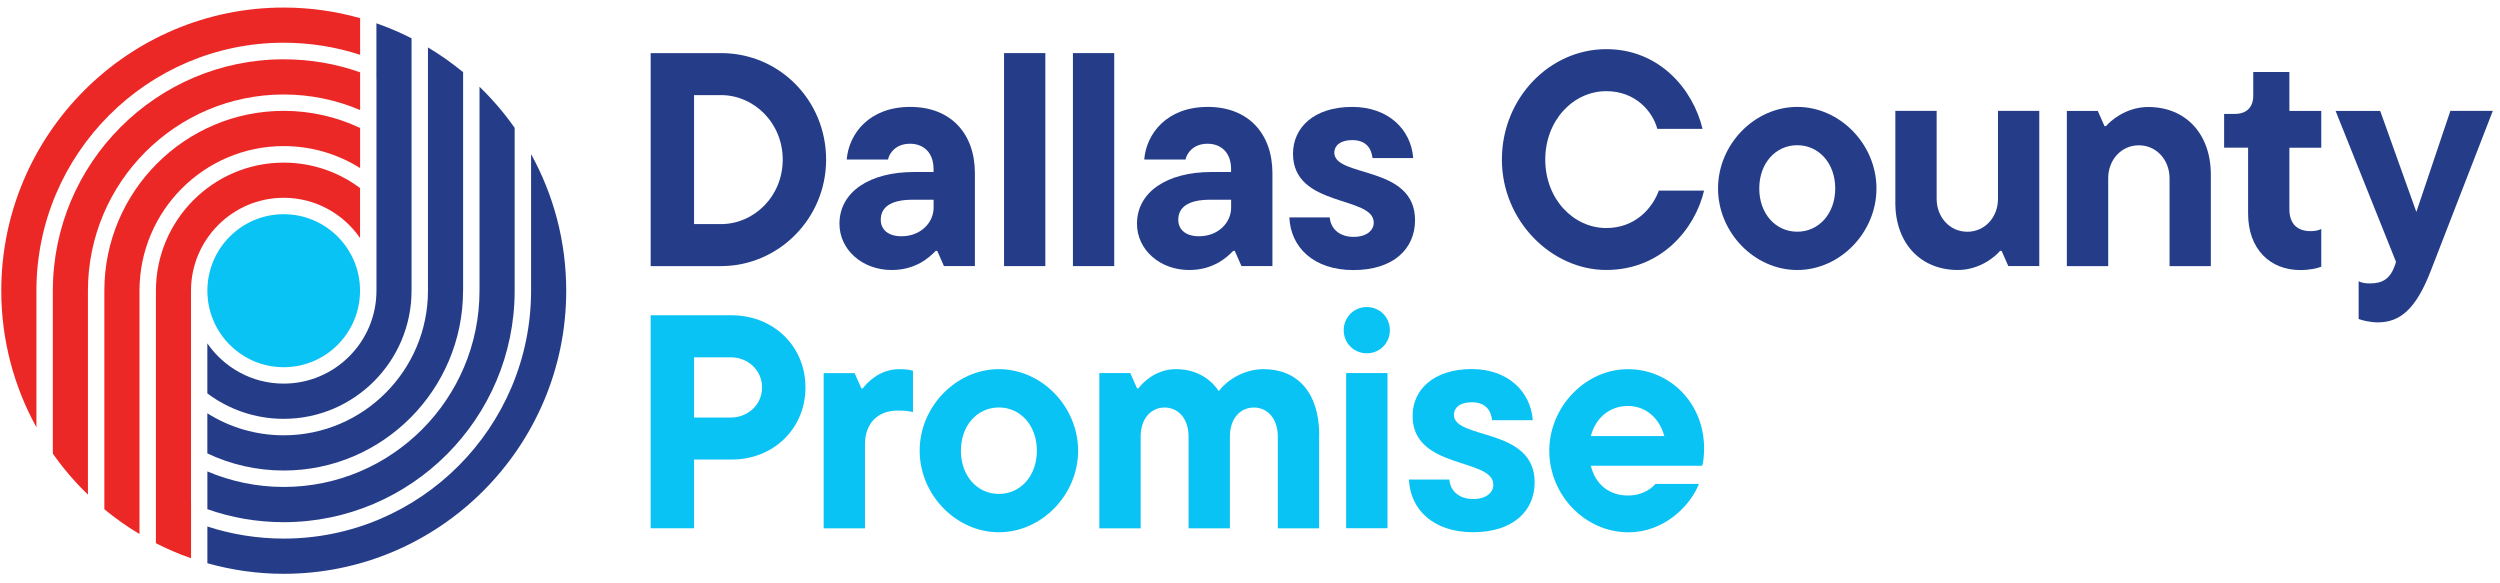 <svg width="266" height="62" viewBox="0 0 266 62" fill="none" xmlns="http://www.w3.org/2000/svg">
<g clip-path="url(#clip0_1935_45)">
<path d="M51.02 9.238V30.931C51.02 42.446 41.675 51.811 30.187 51.811C27.31 51.811 24.563 51.221 22.065 50.16V54.177C24.609 55.075 27.342 55.56 30.187 55.56C43.735 55.56 54.76 44.51 54.76 30.931V13.603C53.655 12.03 52.406 10.569 51.026 9.238H51.02Z" fill="#253D89"/>
<path d="M49.275 30.934V7.681C48.098 6.712 46.849 5.827 45.535 5.047V30.934C45.535 39.414 38.65 46.316 30.182 46.316C27.2 46.316 24.415 45.457 22.061 43.976V48.242C24.526 49.409 27.279 50.064 30.182 50.064C40.709 50.064 49.269 41.479 49.269 30.934" fill="#253D89"/>
<path d="M9.356 47.029V30.933C9.356 19.418 18.7 10.053 30.189 10.053C33.066 10.053 35.812 10.643 38.316 11.711V7.693C35.773 6.796 33.039 6.311 30.189 6.311C16.64 6.311 5.622 17.36 5.622 30.939V48.267C6.727 49.84 7.976 51.302 9.356 52.626V47.035V47.029Z" fill="#EC2827"/>
<path d="M56.506 30.926C56.506 45.469 44.696 57.305 30.187 57.305C27.355 57.305 24.622 56.852 22.065 56.02V59.926C24.648 60.654 27.368 61.053 30.187 61.053C46.763 61.053 60.246 47.54 60.246 30.933C60.246 25.663 58.886 20.709 56.506 16.396V30.926Z" fill="#253D89"/>
<path d="M40.056 8.375V30.926C40.056 36.379 35.629 40.816 30.182 40.816C26.814 40.816 23.846 39.118 22.061 36.536V41.858C24.329 43.555 27.141 44.564 30.182 44.564C37.688 44.564 43.789 38.443 43.789 30.926C43.789 30.867 43.789 30.808 43.789 30.749V4.076C42.586 3.46 41.337 2.929 40.049 2.477V8.375H40.056Z" fill="#253D89"/>
<path d="M11.102 30.932V54.184C12.279 55.154 13.521 56.039 14.842 56.819V30.932C14.842 22.445 21.727 15.544 30.189 15.544C33.17 15.544 35.956 16.402 38.316 17.883V13.617C35.851 12.45 33.098 11.795 30.189 11.795C19.668 11.795 11.102 20.38 11.102 30.932Z" fill="#EC2827"/>
<path d="M3.876 30.924C3.876 16.381 15.685 4.545 30.188 4.545C33.026 4.545 35.753 4.997 38.316 5.829V1.93C35.733 1.203 33.007 0.803 30.188 0.803C13.619 0.803 0.136 14.316 0.136 30.93C0.136 36.193 1.496 41.154 3.876 45.466V30.93V30.924Z" fill="#EC2827"/>
<path d="M20.322 53.486V31.131C20.322 31.066 20.322 31 20.322 30.934C20.322 25.482 24.748 21.045 30.189 21.045C33.556 21.045 36.531 22.742 38.31 25.331V20.009C36.041 18.312 33.229 17.303 30.189 17.303C22.689 17.303 16.588 23.424 16.588 30.941V57.798C17.791 58.414 19.04 58.951 20.328 59.397V53.492L20.322 53.486Z" fill="#EC2827"/>
<path d="M30.187 39.07C34.672 39.07 38.308 35.426 38.308 30.931C38.308 26.435 34.672 22.791 30.187 22.791C25.701 22.791 22.065 26.435 22.065 30.931C22.065 35.426 25.701 39.07 30.187 39.07Z" fill="#08C3F4"/>
<path d="M76.724 5.65H69.231V28.313H76.724C82.799 28.313 87.899 23.293 87.899 16.982C87.899 10.671 82.923 5.65 76.724 5.65ZM76.724 23.843H73.847V10.12H76.724C80.209 10.12 83.282 13.063 83.282 16.982C83.282 20.901 80.216 23.843 76.724 23.843Z" fill="#253D89"/>
<path d="M96.845 11.375C92.516 11.375 90.319 14.193 90.09 16.978H94.484C94.615 16.297 95.321 15.294 96.812 15.294C98.303 15.294 99.329 16.264 99.329 17.981V18.302H97.23C92.549 18.302 89.318 20.406 89.318 23.807C89.318 26.56 91.738 28.729 94.876 28.729C97.427 28.729 98.878 27.399 99.558 26.691H99.722L100.434 28.31H103.73V18.433C103.73 14.226 101.18 11.375 96.851 11.375M99.336 22.097C99.336 23.65 98.008 25.138 95.909 25.138C94.458 25.138 93.713 24.391 93.713 23.388C93.713 22.156 94.615 21.251 97.106 21.251H99.336V22.09V22.097Z" fill="#253D89"/>
<path d="M111.224 5.65H106.83V28.313H111.224V5.65Z" fill="#253D89"/>
<path d="M118.554 5.65H114.16V28.313H118.554V5.65Z" fill="#253D89"/>
<path d="M128.501 11.375C124.172 11.375 121.975 14.193 121.746 16.978H126.14C126.271 16.297 126.977 15.294 128.468 15.294C129.959 15.294 130.986 16.264 130.986 17.981V18.302H128.887C124.205 18.302 120.975 20.406 120.975 23.807C120.975 26.56 123.394 28.729 126.533 28.729C129.083 28.729 130.534 27.399 131.214 26.691H131.378L132.091 28.31H135.386V18.433C135.386 14.226 132.836 11.375 128.507 11.375M130.992 22.097C130.992 23.65 129.665 25.138 127.566 25.138C126.114 25.138 125.369 24.391 125.369 23.388C125.369 22.156 126.271 21.251 128.762 21.251H130.992V22.09V22.097Z" fill="#253D89"/>
<path d="M137.189 23.132H141.485C141.584 24.364 142.551 25.203 144.003 25.203C145.455 25.203 146.167 24.489 146.167 23.683C146.167 20.799 137.575 22.097 137.575 16.362C137.575 13.577 139.805 11.375 143.872 11.375C147.717 11.375 150.136 13.774 150.365 16.815H146.037C145.906 15.713 145.291 14.907 143.872 14.907C142.577 14.907 141.969 15.524 141.969 16.238C141.969 18.925 150.561 17.535 150.561 23.427C150.561 26.468 148.266 28.736 144.003 28.736C139.74 28.736 137.314 26.278 137.189 23.132Z" fill="#253D89"/>
<path d="M159.801 16.981C159.801 10.441 164.875 5.23 170.91 5.23C176.593 5.23 180.15 9.536 181.15 13.711H176.338C175.821 11.804 173.977 9.7 170.91 9.7C167.425 9.7 164.417 12.774 164.417 16.981C164.417 21.189 167.425 24.262 170.91 24.262C173.977 24.262 175.821 22.159 176.501 20.278H181.314C180.346 24.387 176.73 28.725 170.91 28.725C165.091 28.725 159.801 23.515 159.801 16.975" fill="#253D89"/>
<path d="M191.227 11.375C186.676 11.375 182.799 15.36 182.799 20.052C182.799 24.744 186.676 28.729 191.227 28.729C195.778 28.729 199.656 24.744 199.656 20.052C199.656 15.36 195.778 11.375 191.227 11.375ZM191.227 24.653C188.932 24.653 187.186 22.746 187.186 20.052C187.186 17.358 188.932 15.451 191.227 15.451C193.523 15.451 195.268 17.365 195.268 20.052C195.268 22.739 193.523 24.653 191.227 24.653Z" fill="#253D89"/>
<path d="M201.665 21.544V11.799H206.059V21.157C206.059 23.097 207.445 24.657 209.322 24.657C211.198 24.657 212.585 23.104 212.585 21.157V11.799H216.979V28.308H213.683L212.97 26.689H212.807C212.421 27.174 210.741 28.727 208.315 28.727C204.339 28.727 201.658 25.876 201.658 21.538" fill="#253D89"/>
<path d="M219.912 28.313V11.804H223.208L223.92 13.423H224.084C224.47 12.938 226.15 11.385 228.576 11.385C232.552 11.385 235.233 14.236 235.233 18.574V28.32H230.839V18.961C230.839 17.021 229.452 15.461 227.576 15.461C225.699 15.461 224.313 17.014 224.313 18.961V28.32H219.919L219.912 28.313Z" fill="#253D89"/>
<path d="M239.197 22.706V15.713H236.646V12.121H237.778C239.04 12.121 239.746 11.407 239.746 10.181V7.658H243.591V11.8H246.984V15.719H243.591V22.26C243.591 23.846 244.46 24.593 245.853 24.593C246.272 24.593 246.657 24.527 246.984 24.364V28.381C246.533 28.545 245.755 28.735 244.755 28.735C241.524 28.735 239.197 26.5 239.197 22.712" fill="#253D89"/>
<path d="M260.709 11.799H265.234L258.643 28.793C257.061 32.902 255.347 34.298 253.026 34.298C252.156 34.298 251.411 34.101 250.96 33.944V29.926C251.28 30.09 251.64 30.156 252.157 30.156C253.51 30.156 254.321 29.671 254.837 28.183L254.936 27.862L248.508 11.805H253.255L257.1 22.553L260.716 11.805L260.709 11.799Z" fill="#253D89"/>
<path d="M77.855 33.547H69.231V56.209H73.847V48.896H77.849C82.308 48.896 85.702 45.593 85.702 41.221C85.702 36.85 82.308 33.547 77.849 33.547M77.757 44.426H73.847V38.017H77.757C79.568 38.017 81.085 39.38 81.085 41.221C81.085 43.063 79.568 44.426 77.757 44.426Z" fill="#08C3F4"/>
<path d="M87.639 56.209V39.701H90.934L91.647 41.319H91.811C92.131 40.867 93.491 39.281 95.655 39.281C96.335 39.281 96.656 39.314 97.14 39.445V43.849C96.656 43.718 96.172 43.685 95.492 43.685C93.425 43.685 92.033 45.016 92.033 47.277V56.216H87.639V56.209Z" fill="#08C3F4"/>
<path d="M106.282 39.277C101.731 39.277 97.853 43.262 97.853 47.954C97.853 52.647 101.731 56.632 106.282 56.632C110.833 56.632 114.711 52.647 114.711 47.954C114.711 43.262 110.833 39.277 106.282 39.277ZM106.282 52.555C103.987 52.555 102.241 50.648 102.241 47.954C102.241 45.261 103.987 43.354 106.282 43.354C108.577 43.354 110.323 45.267 110.323 47.954C110.323 50.641 108.577 52.555 106.282 52.555Z" fill="#08C3F4"/>
<path d="M140.354 46.303V56.212H135.96V46.467C135.96 44.494 134.828 43.36 133.409 43.36C131.99 43.36 130.859 44.494 130.859 46.467V56.212H126.465V46.467C126.465 44.494 125.334 43.36 123.915 43.36C122.496 43.36 121.365 44.494 121.365 46.467V56.212H116.971V39.697H120.266L120.979 41.316H121.142C121.496 40.798 122.921 39.277 125.118 39.277C127.636 39.277 129.061 40.667 129.676 41.611C130.447 40.575 132.226 39.277 134.456 39.277C138.039 39.277 140.367 41.768 140.367 46.303" fill="#08C3F4"/>
<path d="M142.971 35.134C142.971 33.745 144.069 32.67 145.429 32.67C146.789 32.67 147.881 33.738 147.881 35.134C147.881 36.53 146.783 37.592 145.429 37.592C144.076 37.592 142.971 36.523 142.971 35.134Z" fill="#08C3F4"/>
<path d="M147.627 39.695H143.232V56.204H147.627V39.695Z" fill="#08C3F4"/>
<path d="M149.914 51.025H154.21C154.308 52.257 155.276 53.096 156.728 53.096C158.179 53.096 158.892 52.382 158.892 51.575C158.892 48.692 150.3 49.989 150.3 44.255C150.3 41.47 152.53 39.268 156.597 39.268C160.442 39.268 162.861 41.666 163.09 44.707H158.761C158.63 43.606 158.016 42.8 156.597 42.8C155.302 42.8 154.694 43.416 154.694 44.13C154.694 46.817 163.286 45.428 163.286 51.32C163.286 54.361 160.991 56.628 156.728 56.628C152.464 56.628 150.038 54.171 149.914 51.025Z" fill="#08C3F4"/>
<path d="M181.315 47.696C181.315 42.905 177.699 39.281 173.207 39.281C168.715 39.281 164.844 43.266 164.844 47.958C164.844 52.651 168.623 56.635 173.272 56.635C177.15 56.635 179.896 53.719 180.766 51.491H176.143C175.822 51.845 174.914 52.723 173.207 52.723C171.239 52.723 169.748 51.556 169.264 49.551H181.119C181.217 49.23 181.315 48.581 181.315 47.703M169.264 46.399C169.781 44.426 171.298 43.194 173.207 43.194C175.116 43.194 176.568 44.491 177.084 46.399H169.271H169.264Z" fill="#08C3F4"/>
</g>
<defs>
<clipPath id="clip0_1935_45">
<rect width="265.092" height="60.248" fill="white" transform="translate(0.136 0.803)"/>
</clipPath>
</defs>
</svg>
